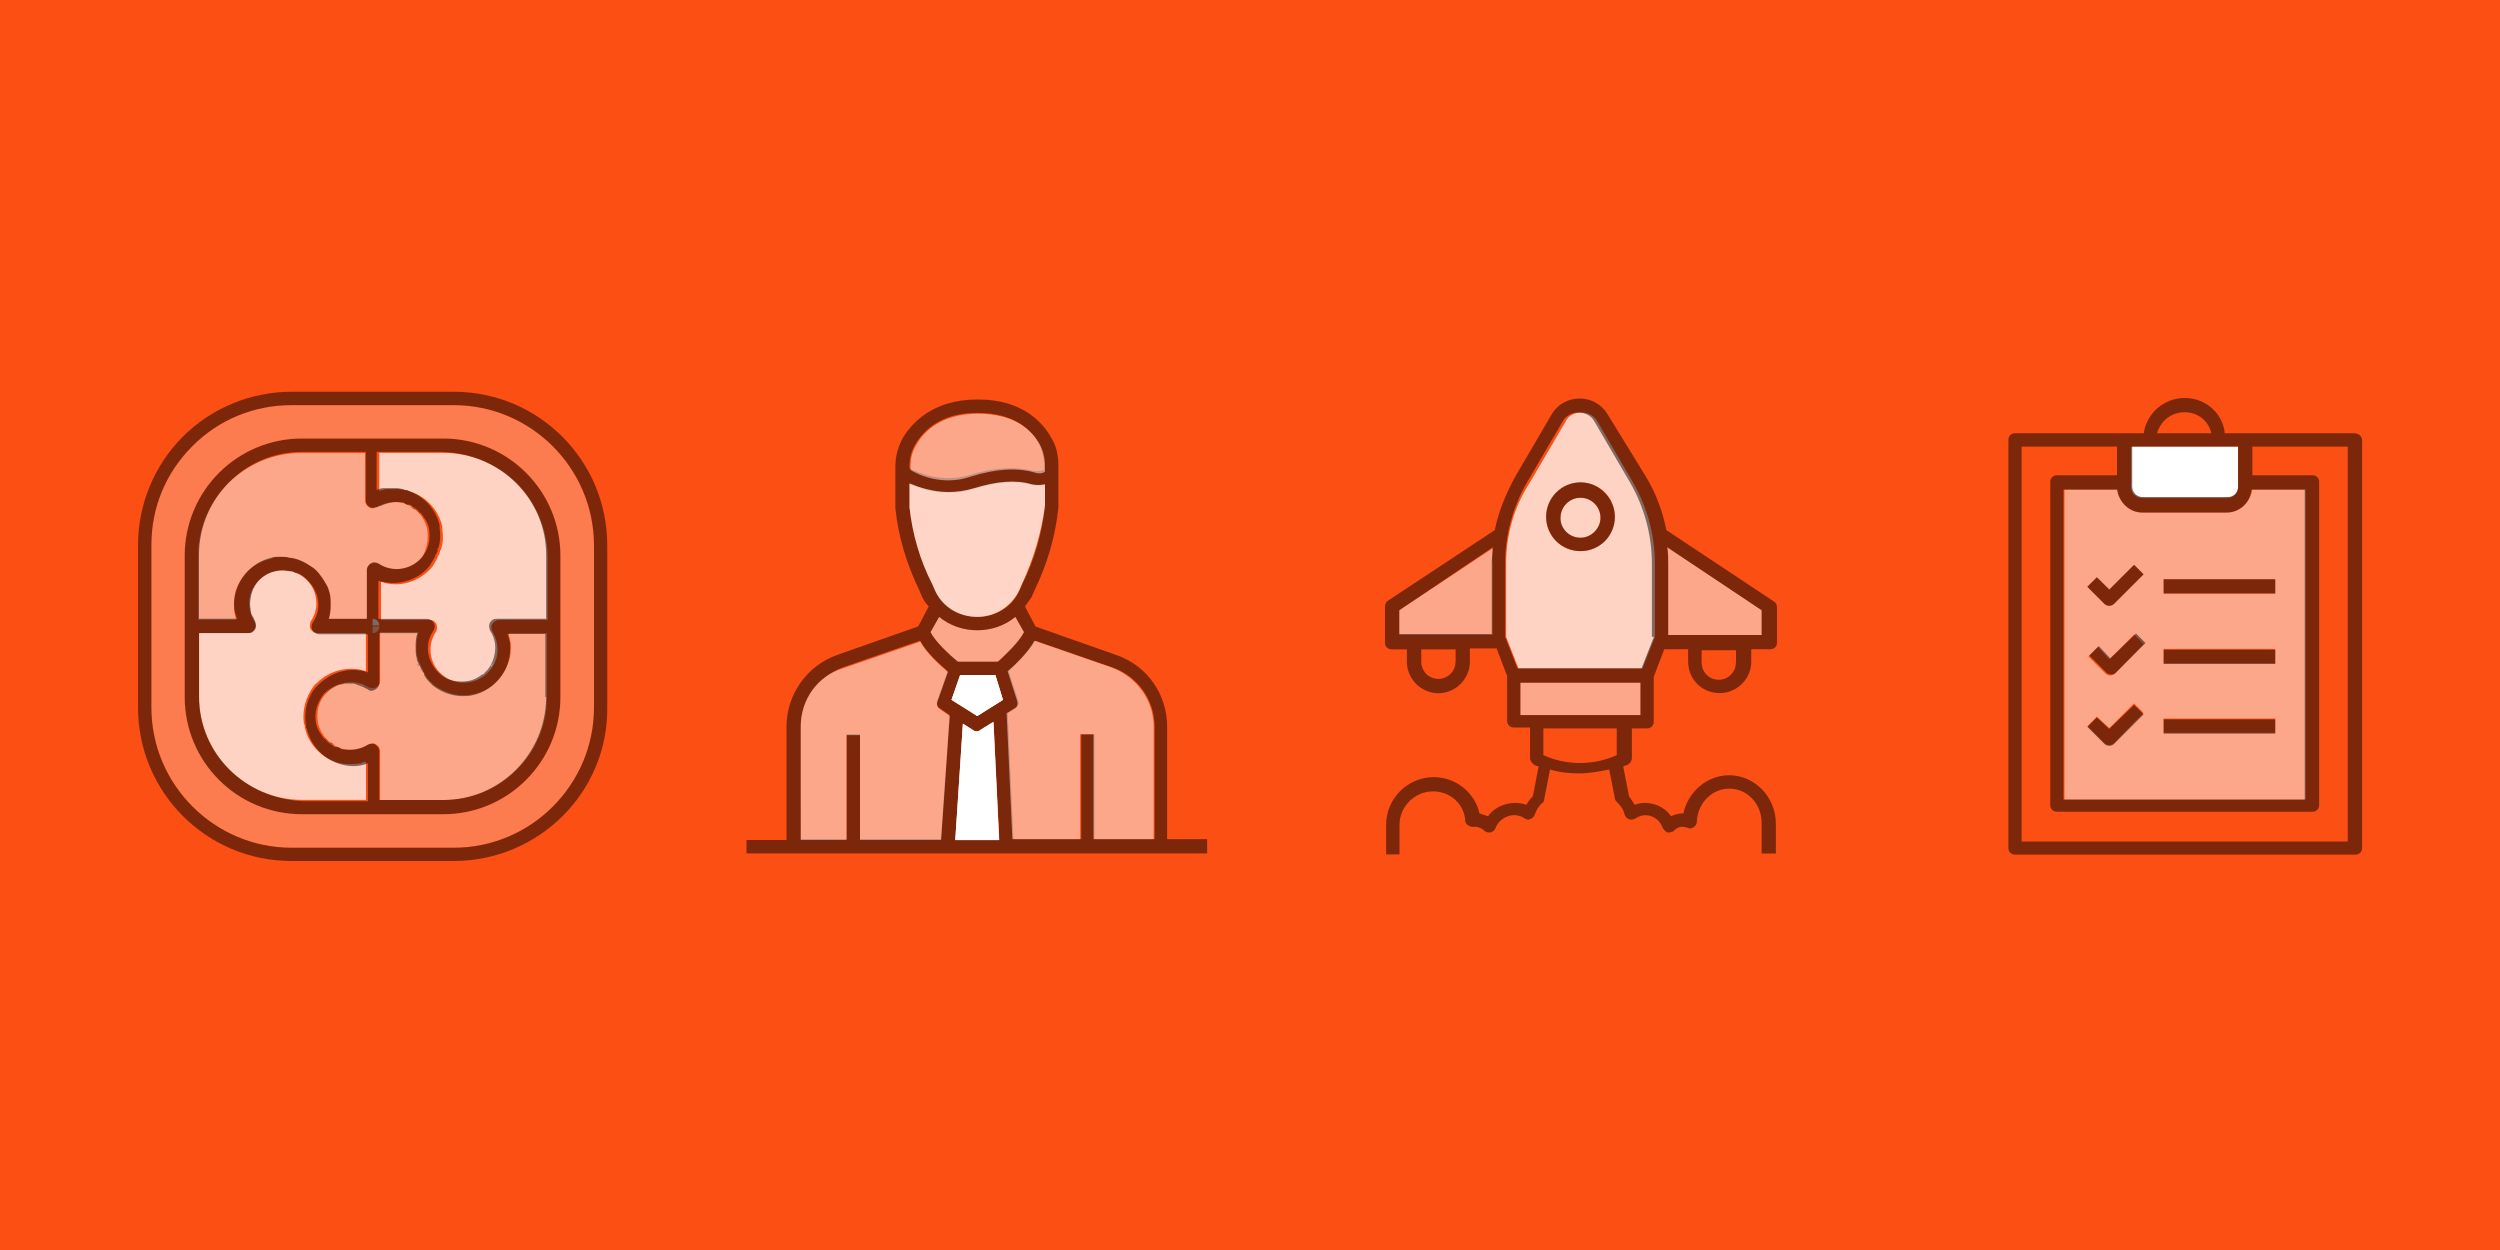<?xml version="1.0" encoding="utf-8"?>
<!-- Generator: Adobe Illustrator 26.2.1, SVG Export Plug-In . SVG Version: 6.00 Build 0)  -->
<svg version="1.1" id="Layer_1" xmlns="http://www.w3.org/2000/svg" xmlns:xlink="http://www.w3.org/1999/xlink" x="0px" y="0px"
	 viewBox="0 0 2000 1000" style="enable-background:new 0 0 2000 1000;" xml:space="preserve">
<style type="text/css">
	.st0{fill:#FB4F14;}
	.st1{opacity:0.5;fill:#FFFFFF;enable-background:new    ;}
	.st2{opacity:0.5;enable-background:new    ;}
	.st3{fill:#FFFFFF;}
	.st4{opacity:0.75;fill:#FFFFFF;enable-background:new    ;}
	.st5{opacity:0.75;}
	.st6{opacity:0.76;fill:#FFFFFF;enable-background:new    ;}
	.st7{opacity:0.5;}
	.st8{opacity:0.25;fill:#FFFFFF;enable-background:new    ;}
</style>
<rect class="st0" width="2000" height="1000"/>
<g>
	<g>
		<path class="st1" d="M819.2,505.7l-6.9-12.2c-8.4,6.9-19.1,10.7-30.5,10.7c-11.4,0-22.1-3.8-30.5-10.7l-6.9,12.2
			c3.8,7.6,14.5,17.5,21.4,23.7h32C803.9,524.8,815.4,514.1,819.2,505.7z"/>
		<path class="st2" d="M965.7,671.3h-32v-90c0-25.9-16-48.8-40.4-57.2l-64.9-22.9l-8.4-16c1.5-2.3,3.8-5.3,5.3-7.6l2.3-5.3
			c9.9-20.6,16.8-42.7,19.1-66.4v-33.6c0-7.6-1.5-15.3-5.3-21.4c-6.1-11.4-22.1-31.3-58.7-31.3h-0.8c-35.9,0-52.6,19.1-59.5,30.5
			c-3.8,6.9-6.1,14.5-6.1,22.9v32.8v0.8c2.3,22.9,9.2,45,19.1,65.6l2.3,5.3c1.5,3.1,3.1,5.3,5.3,7.6l-8.4,16L669.6,524
			c-23.7,8.4-40.4,31.3-40.4,57.2V672h-32v10.7h368.5V671.3z M828.3,512.6l61.8,21.4c19.8,6.9,33.6,25.9,33.6,47.3v90h-48.1v-83.9
			H865v83.9h-54.2l-4.6-100.7l6.1-3.8c2.3-1.5,3.1-3.8,2.3-6.1L807,537C811.6,532.4,822.2,522.5,828.3,512.6z M768.1,540h28.2
			l6.1,19.8l-20.6,13l-20.6-13L768.1,540z M744.4,505.7l6.9-12.2c8.4,6.9,19.1,10.7,30.5,10.7c11.4,0,22.1-3.8,30.5-10.7l6.9,12.2
			c-3.8,7.6-15.3,18.3-20.6,23.7h-32C758.9,523.3,748.2,513.3,744.4,505.7z M770.4,579l8.4,5.3c0.8,0.8,2.3,0.8,3.1,0.8
			c0.8,0,2.3,0,3.1-0.8l9.9-6.1l4.6,93.8h-35.1L770.4,579z M727.6,373c0-6.1,1.5-12.2,4.6-17.5c6.9-11.4,20.6-25.2,49.6-25.2
			c29.8,0,43.5,13.7,49.6,25.2c2.3,4.6,3.8,10.7,3.8,16v4.6c-3.1,0.8-5.3,0.8-7.6,0.8c-15.3-3.8-32-3.1-51.9,3.1
			c-22.1,6.9-42-2.3-48.1-5.3C727.6,374.5,727.6,373,727.6,373z M727.6,405.8v-18.3c6.9,3.1,17.5,6.9,31.3,6.9
			c6.1,0,13.7-0.8,20.6-3.1c17.5-5.3,32.8-6.9,45.8-3.1c3.8,0.8,6.9,0.8,10.7,0V405c-2.3,21.4-8.4,42.7-18.3,62.6l-2.3,5.3
			c-6.1,13-19.1,20.6-33.6,20.6c-14.5,0-27.5-8.4-33.6-21.4l-2.3-5.3C736,447.7,729.9,427.1,727.6,405.8z M640.6,581.2
			c0-21.4,13.7-39.7,33.6-47.3l61.8-21.4c5.3,9.9,16.8,19.8,22.1,24.4l-8.4,23.7c-0.8,2.3,0,5.3,2.3,6.1l7.6,5.3l-6.9,99.2H688
			v-83.9h-10.7v83.9h-36.6C640.6,671.3,640.6,581.2,640.6,581.2z"/>
		<path class="st1" d="M922.9,671.3v-90c0-21.4-13.7-39.7-33.6-47.3l-61.8-21.4c-5.3,9.9-16,19.8-21.4,24.4l7.6,23.7
			c0.8,2.3,0,5.3-2.3,6.1l-6.1,3.8l4.6,100.7h54.2v-83.9h10.7v83.9H922.9z"/>
		<path class="st3" d="M781.8,585.1c-0.8,0-2.3,0-3.1-0.8l-8.4-5.3l-6.1,93.1h35.1l-4.6-94.6l-9.9,6.1
			C784.1,584.3,782.6,585.1,781.8,585.1z"/>
		<polygon class="st3" points="796.3,540 768.1,540 761.2,559.9 781.8,572.8 802.4,559.9 		"/>
		<path class="st1" d="M640.6,581.2V672h36.6v-83.9H688V672h64.9l6.9-99.2l-7.6-5.3c-2.3-1.5-3.1-3.8-2.3-6.1l8.4-23.7
			c-5.3-4.6-16.8-14.5-22.1-24.4l-61.8,21.4C653.6,540.8,640.6,559.9,640.6,581.2z"/>
		<path class="st1" d="M832.2,356.2c-6.1-11.4-19.8-25.2-49.6-25.2c-29,0-43.5,13.7-49.6,25.2c-3.1,4.6-4.6,10.7-4.6,17.5v2.3
			c6.1,3.8,25.9,13,48.1,5.3c19.8-6.1,36.6-7.6,51.9-3.1c2.3,0.8,5.3,0.8,7.6-0.8V373C836,366.1,834.4,360.7,832.2,356.2z"/>
		<polygon class="st4" points="802.4,559.9 796.3,540 768.1,540 761.2,559.9 781.8,572.8 		"/>
		<g class="st5">
			<path class="st3" d="M794.8,577.4l-9.9,6.1c-0.8,0.8-2.3,1.5-3.1,1.5c-0.8,0-2.3,0-3.1-0.8l-8.4-5.3l-6.1,93.1h35.1L794.8,577.4z
				"/>
			<polygon class="st3" points="781.8,572.8 786.4,569.8 777.2,569.8 			"/>
		</g>
		<path class="st6" d="M727.6,405.8c2.3,21.4,8.4,42.7,18.3,61.8l2.3,5.3c6.1,13,19.1,20.6,33.6,20.6c14.5,0,27.5-8.4,33.6-21.4
			l2.3-5.3c9.2-19.8,15.3-40.4,18.3-62.6v-16.8c-3.8,0.8-6.9,0.8-10.7,0c-13-3.8-28.2-2.3-45.8,3.1c-7.6,2.3-14.5,3.1-20.6,3.1
			c-13,0-23.7-3.8-31.3-6.9C727.6,386.7,727.6,405.8,727.6,405.8z"/>
	</g>
	<g>
		<g class="st7">
			<path class="st3" d="M231.7,445.4L231.7,445.4L231.7,445.4z"/>
			<path class="st3" d="M292.7,501.1L292.7,501.1L292.7,501.1z"/>
			<path class="st3" d="M341.6,422.5c-2.3-9.2-9.2-16.8-18.3-19.8c-7.6-2.3-15.3-0.8-22.1,3.1c-1.5,0.8-3.8,1.5-6.1,0
				c-1.5-0.8-3.1-3.1-3.1-5.3v-38.1h-51.1c-45,0-82.4,36.6-82.4,82.4v51.1H189c-2.3-6.9-2.3-14.5-0.8-22.1
				c3.8-13,14.5-23.7,28.2-26.7l0,0l0,0l0,0c3.1-1.5,5.3-1.5,7.6-1.5c0.8,0,0.8,0,1.5,0c2.3,0,4.6,0,6.1,0.8h0.8
				c6.1,0.8,12.2,3.8,17.5,7.6c2.3,1.5,4.6,3.8,6.1,6.1l0,0l0,0c1.5,2.3,3.1,4.6,4.6,6.9l0,0c1.5,2.3,2.3,5.3,3.1,7.6l0,0l0,0
				c0.8,3.1,0.8,6.1,0.8,9.2c0,3.8-0.8,7.6-1.5,11.4h30.5v-38.9c0-2.3,0.8-3.8,3.1-5.3c1.5-0.8,3.8-0.8,6.1,0
				c11.4,7.6,26.7,4.6,35.1-5.3C341.6,438.6,343.1,430.9,341.6,422.5z M189,472.9L189,472.9C189,472.1,189,472.1,189,472.9
				C189,472.1,189,472.1,189,472.9z"/>
			<path class="st3" d="M259.9,466.8L259.9,466.8L259.9,466.8z"/>
			<path class="st3" d="M224.1,445.4h0.8C224.8,445.4,224.1,445.4,224.1,445.4z"/>
		</g>
		<g class="st5">
			<path class="st3" d="M354.5,362.3h-51.1v30.5c1.5-0.8,3.1-0.8,5.3-1.5c0.8,0,1.5,0,3.1,0c0.8,0,1.5,0,2.3,0c1.5,0,3.1,0,4.6,0
				c0,0,0,0,0.8,0c1.5,0,3.1,0.8,5.3,0.8l0,0l0,0c0.8,0,1.5,0,2.3,0.8c13,3.8,23.7,14.5,26.7,28.2c0,0.8,0,0.8,0,1.5
				c0-0.8,0-0.8,0-1.5l0,0c0,0.8,0,1.5,0,2.3c0.8,5.3,0.8,10.7-0.8,15.3c0,0.8,0,0.8-0.8,1.5c0,0.8-0.8,2.3-0.8,3.1
				c0,0.8-0.8,0.8-0.8,1.5c-0.8,0.8-0.8,2.3-1.5,3.1c0,0.8-0.8,0.8-0.8,1.5c-0.8,1.5-1.5,2.3-2.3,3.8l0,0
				c-9.9,12.2-26.7,17.5-41.2,12.2v30.5h38.9c2.3,0,3.8,0.8,5.3,3.1c0.8,1.5,0.8,3.8,0,6.1c-3.1,4.6-4.6,9.2-4.6,14.5
				c0,8.4,3.8,16,9.9,20.6c6.1,5.3,14.5,6.9,22.9,5.3c9.2-2.3,16.8-9.2,19.8-18.3c2.3-7.6,0.8-15.3-3.1-22.1c-0.8-1.5-1.5-3.8,0-6.1
				c0.8-1.5,3.1-3.1,5.3-3.1h38.9v-51.1C436.9,398.9,400.3,362.3,354.5,362.3z"/>
			<path class="st3" d="M303.4,356.2L303.4,356.2L303.4,356.2z"/>
			<path class="st3" d="M298.1,495L298.1,495v5.3h5.3l0,0C303.4,497.3,301.1,495,298.1,495z"/>
			<path class="st3" d="M349.2,447c0,0.8-0.8,0.8-0.8,1.5C348.4,447.7,348.4,447.7,349.2,447z"/>
			<path class="st3" d="M303.4,392c1.5-0.8,3.1-0.8,5.3-1.5C307.2,391.3,305.7,392,303.4,392z"/>
			<path class="st3" d="M314.1,390.5c-0.8,0-0.8,0-0.8,0S313.3,390.5,314.1,390.5z"/>
			<path class="st3" d="M318.7,390.5L318.7,390.5L318.7,390.5z"/>
			<path class="st3" d="M352.2,437.8c0,0.8,0,0.8-0.8,1.5C352.2,438.6,352.2,438.6,352.2,437.8z"/>
			<path class="st3" d="M350.7,442.4c0,0.8-0.8,0.8-0.8,1.5C350.7,443.1,350.7,443.1,350.7,442.4z"/>
		</g>
		<g class="st7">
			<path class="st3" d="M303.4,501.1h-5.3v5.3l0,0C301.1,506.5,303.4,504.2,303.4,501.1z"/>
			<path class="st3" d="M339.3,540c0,0.8,0.8,0.8,0.8,1.5C340,540.8,339.3,540.8,339.3,540z"/>
			<path class="st3" d="M407.9,511c0,1.5,0.8,3.1,0.8,4.6l0,0l0,0c0,4.6,0,8.4-1.5,13c-3.8,13-14.5,23.7-28.2,26.7
				c-3.1,0.8-5.3,0.8-8.4,0.8c-8.4,0-16.8-3.1-23.7-8.4c-2.3-2.3-4.6-3.8-6.1-6.9c0-0.8-0.8-0.8-0.8-1.5c-0.8-0.8-1.5-1.5-1.5-3.1
				c0-0.8-0.8-0.8-0.8-1.5c-0.8-0.8-0.8-2.3-1.5-3.1c0-0.8-0.8-0.8-0.8-1.5c-0.8-1.5-0.8-3.1-1.5-4.6l0,0l0,0
				c-0.8-3.1-0.8-5.3-0.8-8.4c0-3.8,0.8-7.6,1.5-11.4h-30.5v38.9c0,2.3-0.8,3.8-3.1,5.3c-1.5,0.8-3.8,0.8-6.1,0
				c-11.4-7.6-26.7-4.6-35.1,6.1c-5.3,6.1-6.9,14.5-5.3,22.9c2.3,9.2,9.2,16.8,18.3,19.8c7.6,2.3,15.3,0.8,22.1-3.1
				c1.5-0.8,3.8-1.5,6.1,0c1.5,0.8,3.1,3.1,3.1,5.3V640h51.1c45,0,82.4-36.6,82.4-82.4v-51.1h-30.5C407.2,508,407.2,509.5,407.9,511
				z M379,555.3c-0.8,0-1.5,0-2.3,0C377.4,556.1,378.2,555.3,379,555.3L379,555.3z"/>
			<path class="st3" d="M336.2,536.2c0,0.8,0.8,0.8,0.8,1.5C337,537,337,536.2,336.2,536.2z"/>
			<path class="st3" d="M334.7,531.6c0,0.8,0,0.8,0.8,1.5C334.7,532.4,334.7,531.6,334.7,531.6z"/>
			<path class="st3" d="M406.4,506.5c0.8,1.5,0.8,3.1,1.5,4.6C407.2,509.5,407.2,508,406.4,506.5z"/>
		</g>
		<g class="st5">
			<path class="st3" d="M298.1,506.5c-3.1,0-5.3-2.3-5.3-5.3C292.7,504.2,295,506.5,298.1,506.5z"/>
			<path class="st3" d="M292.7,609.5c-1.5,0.8-3.1,0.8-4.6,1.5C288.9,610.2,290.5,609.5,292.7,609.5c-6.9,2.3-14.5,2.3-22.1,0.8
				c-13-3.8-23.7-14.5-26.7-28.2c0-0.8,0-1.5-0.8-3.1c0,0.8,0,1.5,0.8,3.1l0,0c0-0.8,0-2.3-0.8-3.1c-1.5-10.7,1.5-21.4,7.6-29.8l0,0
				l0,0c0.8-1.5,2.3-2.3,3.1-3.1l0,0c9.9-9.9,25.2-13.7,38.9-9.2v-30.5h-38.9c-2.3,0-3.8-0.8-5.3-3.1c-0.8-1.5-0.8-3.8,0-6.1
				c3.1-4.6,4.6-9.2,4.6-14.5c0-8.4-3.8-16-9.9-20.6c-6.1-5.3-14.5-6.9-22.9-5.3c-9.2,2.3-16.8,9.2-19.8,18.3
				c-2.3,7.6-0.8,15.3,3.1,22.1c0.8,1.5,1.5,3.8,0,6.1c-0.8,1.5-3.1,3.1-4.6,3.1h-39.7v51.1c0,45,36.6,82.4,82.4,82.4h51.1V609.5z"
				/>
		</g>
		<g class="st7">
			<path d="M379,555.3L379,555.3c-0.8,0-1.5,0-2.3,0C377.4,556.1,378.2,555.3,379,555.3z"/>
			<path d="M354.5,350.8h-56.5h-56.5c-51.9,0-93.8,42-93.8,93.8v56.5v56.5c0,51.9,42,93.8,93.8,93.8h56.5h56.5
				c51.9,0,93.8-42,93.8-93.8v-56.5v-56.5C448.4,392.8,406.4,350.8,354.5,350.8z M436.9,443.9V495h-39.7c-2.3,0-3.8,0.8-5.3,3.1
				c-0.8,1.5-0.8,3.8,0,6.1c4.6,6.9,5.3,14.5,3.1,22.1c0,0.8-0.8,1.5-0.8,2.3c-0.8,2.3-2.3,4.6-3.8,6.9l0,0
				c-0.8,0.8-1.5,1.5-2.3,2.3l0,0c-0.8,0.8-1.5,1.5-3.1,2.3c-3.1,2.3-6.1,3.8-9.9,4.6c-8.4,1.5-16.8,0-22.9-5.3l0,0l0,0
				c-6.1-5.3-9.9-13-9.9-20.6c0-5.3,1.5-9.9,4.6-14.5c0.8-1.5,1.5-3.8,0-6.1c-0.8-1.5-3.1-3.1-5.3-3.1h-38.9v-30.5
				c14.5,4.6,32,0,41.2-12.2l0,0c0.8-1.5,1.5-2.3,2.3-3.8c0-0.8,0.8-0.8,0.8-1.5c0.8-0.8,0.8-2.3,1.5-3.1c0-0.8,0.8-0.8,0.8-1.5
				c0.8-0.8,0.8-2.3,0.8-3.1c0-0.8,0-0.8,0.8-1.5c1.5-5.3,1.5-9.9,0.8-15.3c0-0.8,0-1.5,0-2.3l0,0c0,0.8,0,0.8,0,1.5
				c0-0.8,0-0.8,0-1.5c-3.1-13.7-13.7-24.4-26.7-28.2c-0.8,0-1.5,0-2.3-0.8l0,0l0,0c-1.5,0-3.1-0.8-5.3-0.8c0,0,0,0-0.8,0
				c-1.5,0-3.1,0-4.6,0c-0.8,0-1.5,0-2.3,0c-0.8,0-1.5,0-3.1,0s-3.8,0.8-5.3,1.5c1.5-0.8,3.1-0.8,5.3-1.5c-1.5,0-3.1,0.8-5.3,1.5
				v-30.5h51.1C400.3,362.3,436.9,398.9,436.9,443.9z M385.8,540c0.8-0.8,2.3-1.5,3.1-2.3C388.1,538.5,387.3,539.3,385.8,540z
				 M395,527.8c-0.8,2.3-2.3,4.6-3.8,6.9C393.4,532.4,394.2,530.1,395,527.8z M391.2,534.7c-0.8,0.8-1.5,1.5-2.3,2.3
				C390.4,536.2,391.2,535.5,391.2,534.7z M348.4,448.5c0-0.8,0.8-0.8,0.8-1.5C348.4,447.7,348.4,447.7,348.4,448.5z M350.7,443.9
				c0-0.8,0.8-0.8,0.8-1.5C350.7,443.1,350.7,443.1,350.7,443.9z M352.2,439.3c0-0.8,0-0.8,0.8-1.5
				C352.2,438.6,352.2,438.6,352.2,439.3z M336.2,411.1c-0.8-1.5-2.3-2.3-3.1-3.1C333.9,408.8,334.7,409.6,336.2,411.1z M332.4,408
				c-1.5-0.8-2.3-1.5-3.8-2.3C330.1,405.8,331.6,406.5,332.4,408z M327.8,404.2c-1.5-0.8-3.1-1.5-4.6-1.5
				C324.8,403.5,326.3,404.2,327.8,404.2z M318.7,390.5L318.7,390.5L318.7,390.5z M314.1,390.5h-0.8
				C313.3,390.5,313.3,390.5,314.1,390.5z M159.2,443.9c0-45,36.6-82.4,82.4-82.4h51.1v38.9c0,2.3,0.8,3.8,3.1,5.3
				c0.8,0.8,1.5,0.8,2.3,0.8c-0.8,0-1.5,0-2.3-0.8c1.5,0.8,3.1,0.8,4.6,0c0.8,0,0.8,0,1.5,0c0.8-0.8,1.5-0.8,2.3-0.8
				c4.6-2.3,10.7-3.8,16-3.1c1.5,0,2.3,0,3.8,0.8c1.5,0.8,3.1,0.8,4.6,1.5c0,0,0.8,0,0.8,0.8c3.1,1.5,5.3,3.8,7.6,6.1l0.8,0.8
				c0.8,1.5,1.5,2.3,2.3,3.8c-0.8-1.5-1.5-3.1-2.3-3.8c2.3,3.1,4.6,6.9,5.3,10.7c1.5,8.4,0,16.8-5.3,22.9
				c-8.4,10.7-23.7,13-35.1,5.3c-1.5-0.8-3.8-1.5-6.1,0c-1.5,0.8-3.1,3.1-3.1,5.3V495H263c1.5-3.8,1.5-7.6,1.5-11.4
				c0-3.1,0-6.1-0.8-9.2l0,0l0,0c-0.8-3.1-1.5-5.3-3.1-7.6l0,0c-1.5-2.3-2.3-4.6-4.6-6.9l0,0l0,0c-1.5-2.3-3.8-4.6-6.1-6.1
				c-5.3-3.8-11.4-6.9-17.5-7.6h-0.8c-2.3-0.8-4.6-0.8-6.9-0.8c-0.8,0-0.8,0-1.5,0c-2.3,0-4.6,0-6.1,0.8l0,0l0,0l0,0
				c-13.7,3.1-24.4,13.7-28.2,26.7c-2.3,7.6-2.3,15.3,0.8,22.1h-30.5V443.9z M259.9,466.8L259.9,466.8L259.9,466.8z M231.7,445.4
				L231.7,445.4L231.7,445.4z M224.8,445.4h-0.8C224.1,445.4,224.8,445.4,224.8,445.4z M159.2,557.6v-51.1h39.7
				c2.3,0,3.8-0.8,5.3-3.1c0.8-1.5,0.8-3.8,0-6.1c-0.8-1.5-2.3-3.1-2.3-5.3c0.8,1.5,1.5,3.8,2.3,5.3c-2.3-3.1-3.8-6.9-3.8-10.7
				c-0.8-3.8,0-7.6,0.8-11.4c2.3-9.2,9.9-16.8,19.8-18.3c3.1-0.8,6.1-0.8,9.2,0c-2.3,0-4.6,0-6.1,0c2.3,0,4.6,0,6.9,0
				c0.8,0,0.8,0,1.5,0c0.8,0,1.5,0,2.3,0.8c1.5,0.8,3.1,0.8,4.6,1.5l0,0l0,0c1.5,0.8,3.1,1.5,4.6,3.1c0,0,0.8,0,0.8,0.8
				c6.1,5.3,9.9,13,9.9,20.6c0,5.3-1.5,9.9-4.6,14.5c-0.8,1.5-1.5,3.8,0,6.1c0.8,1.5,3.1,3.1,5.3,3.1h38.9v30.5
				c-13.7-4.6-28.2-0.8-38.9,9.2l0,0c-0.8,0.8-2.3,2.3-3.1,3.1l0,0l0,0c-6.9,8.4-9.2,19.1-7.6,29.8c0,0.8,0,2.3,0.8,3.1l0,0
				c0-0.8,0-1.5-0.8-3.1c0,0.8,0,1.5,0.8,3.1c3.1,13.7,13.7,24.4,26.7,28.2c7.6,2.3,15.3,2.3,22.1-0.8c-1.5,0.8-3.1,0.8-4.6,1.5
				c1.5,0,3.1-0.8,4.6-1.5v30.5h-51.1C195.8,639.2,159.2,602.6,159.2,557.6z M199.7,487.4c0,1.5,0.8,3.1,1.5,5.3
				C200.4,490.4,199.7,488.9,199.7,487.4z M230.9,456.9c0.8,0,1.5,0,2.3,0.8C232.5,457.6,231.7,456.9,230.9,456.9z M290.5,548.4
				c-0.8,0-1.5-0.8-2.3-0.8C289.7,547.7,289.7,547.7,290.5,548.4z M285.9,546.9c-0.8,0-2.3,0-3.1,0
				C284.3,546.9,285.1,546.9,285.9,546.9z M281.3,546.1c-1.5,0-2.3,0-3.8,0C279,546.1,280.5,546.1,281.3,546.1z M259.9,590.4
				c0.8,1.5,2.3,2.3,3.1,3.1C262.2,592.7,261.5,591.9,259.9,590.4z M263.7,593.4c1.5,0.8,2.3,1.5,3.8,2.3
				C266,595.7,264.5,595,263.7,593.4z M268.3,597.3c1.5,0.8,3.1,1.5,4.6,1.5C271.4,598,269.9,597.3,268.3,597.3z M298.8,595
				c0.8,0,1.5,0,2.3,0.8C300.4,595,299.6,595,298.8,595z M436.9,557.6c0,45-36.6,82.4-82.4,82.4h-51.1v-38.9c0-2.3-0.8-3.8-3.1-5.3
				c-0.8-0.8-1.5-0.8-2.3-0.8c-1.5,0-2.3,0-3.8,0.8c-6.1,3.8-12.2,4.6-19.1,3.8c-0.8,0-1.5,0-3.1-0.8s-3.1-0.8-4.6-1.5
				c0,0-0.8,0-0.8-0.8c-3.1-1.5-5.3-3.8-7.6-6.1l-0.8-0.8c-0.8-1.5-1.5-2.3-2.3-3.8c0.8,1.5,1.5,3.1,2.3,3.8
				c-2.3-3.1-4.6-6.9-5.3-10.7c-1.5-6.9,0-13.7,3.1-19.1c0.8-1.5,1.5-2.3,2.3-3.8l0,0c3.1-3.8,7.6-6.9,13-8.4
				c-4.6,1.5-8.4,3.8-11.4,7.6c4.6-4.6,9.9-7.6,16-8.4l0,0c1.5,0,3.1,0,4.6,0h0.8c1.5,0,2.3,0,3.8,0.8c0.8,0,1.5,0.8,2.3,0.8
				c0.8,0,1.5,0.8,2.3,0.8c1.5,0.8,3.1,1.5,4.6,2.3c1.5,1.5,3.8,1.5,6.1,0c1.5-0.8,3.1-3.1,3.1-5.3v-39.7h30.5
				c-1.5,3.8-1.5,7.6-1.5,11.4c0,3.1,0,6.1,0.8,8.4l0,0l0,0c0,1.5,0.8,3.1,1.5,4.6c0,0.8,0,0.8,0.8,1.5c0.8,0.8,0.8,2.3,1.5,3.1
				c0,0.8,0.8,0.8,0.8,1.5c0.8,0.8,1.5,1.5,1.5,3.1c0,0.8,0.8,0.8,0.8,1.5c1.5,2.3,3.8,4.6,6.1,6.9c6.9,5.3,15.3,8.4,23.7,8.4
				c3.1,0,5.3,0,8.4-0.8c13.7-3.1,24.4-13.7,28.2-26.7c1.5-4.6,1.5-8.4,1.5-13l0,0l0,0c0-1.5,0-3.1-0.8-4.6c0-1.5-0.8-3.1-1.5-4.6
				c0.8,1.5,0.8,3.1,1.5,4.6c0-1.5-0.8-3.1-1.5-4.6h30.5v50.4H436.9z M276.7,546.9c-1.5,0-3.1,0.8-4.6,0.8
				C273.7,546.9,275.2,546.9,276.7,546.9z M340,541.6c0-0.8-0.8-0.8-0.8-1.5C339.3,540.8,340,540.8,340,541.6z M337,537
				c0-0.8-0.8-0.8-0.8-1.5C337,536.2,337,537,337,537z M334.7,533.2c0-0.8-0.8-0.8-0.8-1.5C334.7,531.6,334.7,532.4,334.7,533.2z"/>
			<path d="M189,472.9L189,472.9C189,472.1,189,472.1,189,472.9C189,472.1,189,472.1,189,472.9z"/>
		</g>
		<path class="st3" d="M228.7,456.9c-0.8,0-0.8,0-1.5,0C227.9,456.9,227.9,456.9,228.7,456.9L228.7,456.9z"/>
		<path class="st3" d="M297.3,406.5c-0.8,0-1.5,0-2.3-0.8C295.8,406.5,296.6,406.5,297.3,406.5z"/>
		<path class="st3" d="M225.6,456.9c0.8,0,0.8,0,1.5,0C226.4,456.9,226.4,456.9,225.6,456.9z"/>
		<path class="st8" d="M362.9,324.1H233.2c-29.8,0-58,11.4-79.3,32.8s-32.8,48.8-32.8,79.3V566c0,61.8,50.4,112.2,112.2,112.2h129.7
			c61.8,0,112.2-50.4,112.2-112.2V436.3C475.1,374.5,424.7,324.1,362.9,324.1z M448.4,501.1v56.5c0,51.9-42,93.8-93.8,93.8h-56.5
			h-56.5c-51.9,0-93.8-42-93.8-93.8v-56.5v-56.5c0-51.9,42-93.8,93.8-93.8h56.5h56.5c51.9,0,93.8,42,93.8,93.8V501.1z"/>
		<path class="st3" d="M392.7,533.2c0,0.8-0.8,0.8-0.8,1.5c1.5-2.3,3.1-4.6,3.8-6.9c-0.8,1.5-0.8,2.3-1.5,3.8
			C393.4,531.6,392.7,532.4,392.7,533.2z"/>
		<g class="st7">
			<path d="M362.9,688.8H233.2c-67.9,0-122.8-54.9-122.8-122.8V436.3c0-32.8,13-64.1,35.9-87s54.2-35.9,87-35.9h129.7
				c67.9,0,122.8,54.9,122.8,122.8V566C486.5,633.9,430.8,688.8,362.9,688.8z M233.2,324.1c-29.8,0-58,11.4-79.3,32.8
				s-32.8,48.8-32.8,79.3V566c0,61.8,50.4,112.2,112.2,112.2h129.7c61.8,0,112.2-50.4,112.2-112.2V436.3
				c0-61.8-50.4-112.2-112.2-112.2C362.9,324.1,233.2,324.1,233.2,324.1z"/>
		</g>
	</g>
	<g>
		<rect x="1216.3" y="546.1" class="st1" width="96.1" height="25.9"/>
		<g class="st5">
			<path class="st3" d="M1264.4,430.2c9.2,0,16-7.6,16-16c0-9.2-7.6-16-16-16c-9.2,0-16,7.6-16,16
				C1247.6,422.5,1255.2,430.2,1264.4,430.2z"/>
			<path class="st3" d="M1204.9,450.8v58.7l9.9,25.2h99.2l9.9-25.2v-58.7c0-22.9-6.1-45-17.5-64.9l-29-49.6
				c-5.3-8.4-19.8-8.4-24.4,0l-29,49.6C1211,405.8,1204.9,427.9,1204.9,450.8z M1264.4,385.9c15.3,0,27.5,12.2,27.5,27.5
				c0,15.3-12.2,27.5-27.5,27.5s-27.5-12.2-27.5-27.5C1236.9,398.9,1249.1,385.9,1264.4,385.9z"/>
		</g>
		<path class="st1" d="M1194.2,438.6l-74.8,49.6V508h74.8v-57.2C1193.4,447,1194.2,442.4,1194.2,438.6z"/>
		<path class="st1" d="M1334.6,450.8V508h74.8v-19.8l-75.5-50.4C1334.6,442.4,1334.6,446.2,1334.6,450.8z"/>
		<g class="st7">
			<path d="M1264.4,385.9c-15.3,0-27.5,12.2-27.5,27.5c0,15.3,12.2,27.5,27.5,27.5s27.5-12.2,27.5-27.5
				C1291.8,398.9,1279.6,385.9,1264.4,385.9z M1264.4,430.2c-9.2,0-16-7.6-16-16c0-9.2,7.6-16,16-16c9.2,0,16,7.6,16,16
				S1272.8,430.2,1264.4,430.2z"/>
			<path d="M1375.8,554.5c13.7,0,25.2-11.4,25.2-25.2v-9.9h15.3c3.1,0,5.3-2.3,5.3-5.3v-28.2c0-1.5-0.8-3.8-2.3-4.6l-86.2-57.2l0,0
				c-3.1-15.3-8.4-29.8-16.8-43.5l-30.5-49.6c-4.6-7.6-13-12.2-22.1-12.2s-17.5,4.6-22.1,12.2l-29,49.6
				c-7.6,13.7-13.7,28.2-16.8,43.5l0,0l-85.5,56.5c-1.5,0.8-2.3,3.1-2.3,4.6v29c0,3.1,2.3,5.3,5.3,5.3h12.2v9.9
				c0,13.7,11.4,25.2,25.2,25.2c13.7,0,25.2-11.4,25.2-25.2v-10.7h21.4l8.4,22.1v35.9c0,3.1,2.3,5.3,5.3,5.3h13v24.4
				c0,2.3,1.5,3.8,3.1,5.3c0.8,0.8,2.3,0.8,3.8,1.5l-4.6,23.7c-2.3,2.3-3.8,4.6-5.3,6.9c-10.7-3.8-24.4,0-30.5,9.2
				c-2.3-0.8-4.6-1.5-6.9-2.3c-3.8-16.8-19.1-29-36.6-29c-20.6,0-38.1,16.8-38.1,38.1v23.7h10.7v-23.7c0-14.5,12.2-26.7,26.7-26.7
				c13.7,0,25.2,9.9,25.9,23.7c0,3.1,4.6,5.3,7.6,4.6c3.1,0,6.1,1.5,7.6,3.1c1.5,1.5,3.1,1.5,5.3,1.5c1.5-0.8,3.1-1.5,3.8-3.8
				c3.8-9.2,15.3-13,22.9-7.6c1.5,0.8,3.1,1.5,4.6,0.8c1.5-0.8,3.1-1.5,3.8-3.8c1.5-3.8,3.1-6.9,6.1-9.2c0.8-0.8,1.5-1.5,1.5-3.1
				l4.6-23.7c7.6,2.3,15.3,3.1,23.7,3.1c7.6,0,16-1.5,23.7-3.1l4.6,23.7c0,0.8,1.5,2.3,2.3,3.1c2.3,2.3,4.6,5.3,5.3,9.2
				c0.8,1.5,1.5,3.1,3.8,3.8c1.5,0.8,3.8,0,5.3-0.8c7.6-5.3,18.3-1.5,21.4,7.6c0.8,1.5,2.3,3.1,3.8,3.8c1.5,0,3.8,0,5.3-1.5
				c3.1-3.1,6.1-3.8,10.7-2.3c1.5,0.8,3.8,0.8,5.3-0.8c1.5-0.8,2.3-2.3,2.3-4.6c0.8-14.5,12.2-25.9,25.9-25.9
				c14.5,0,25.9,12.2,25.9,27.5v24.4h11.4v-23.7c0-21.4-16.8-38.9-37.4-38.9c-17.5,0-32.8,13-36.6,30.5c-3.8,0-6.9,0.8-9.9,2.3
				c-6.1-9.2-19.1-13-29-9.2c-1.5-2.3-3.1-4.6-4.6-6.9l-4.6-23.7c1.5-0.8,2.3-0.8,3.8-1.5c1.5-0.8,3.1-3.1,3.1-5.3v-23.7h12.2
				c3.1,0,5.3-2.3,5.3-5.3v-35.9l8.4-22.1h19.1v9.9C1350.6,543.9,1362,554.5,1375.8,554.5z M1388.7,530.1c0,7.6-6.1,13.7-13.7,13.7
				s-13.7-6.1-13.7-13.7v-9.9h27.5V530.1z M1164.4,529.4c0,7.6-6.1,13.7-13.7,13.7c-7.6,0-13.7-6.1-13.7-13.7v-9.9h27.5V529.4z
				 M1409.3,488.2V508h-74.8v-57.2c0-4.6,0-8.4-0.8-13L1409.3,488.2z M1119.4,488.2l74.8-50.4c0,3.8-0.8,8.4-0.8,12.2v57.2h-74
				V488.2z M1293.4,604.1c-18.3,8.4-40.4,8.4-58.7,0v-21.4h58.7V604.1z M1216.3,572.1v-25.9h96.1v25.9H1216.3z M1323.1,509.5
				l-9.9,25.2H1214l-9.9-25.2v-58.7c0-22.9,6.1-45,17.5-64.9l29-49.6c5.3-8.4,19.1-8.4,24.4,0l29,49.6c11.4,19.8,17.5,42,17.5,64.9
				v58.7H1323.1z"/>
		</g>
	</g>
	<g>
		<g class="st7">
			<path class="st3" d="M1855.3,385.5L1855.3,385.5L1855.3,385.5z"/>
			<path class="st3" d="M1782,410h-67.9c-10.7,0-19.1-8.4-19.8-18.3h-42.7v248h193v-248h-42.7C1800.3,401.6,1791.9,410,1782,410z
				 M1677.5,461.8l9.9,9.9l19.8-19.8l7.6,7.6l-23.7,23.7c-0.8,0.8-2.3,1.5-3.8,1.5s-3.1-0.8-3.8-1.5l-13.7-13.7L1677.5,461.8z
				 M1691.2,594.6c-0.8,0.8-2.3,1.5-3.8,1.5s-3.1-0.8-3.8-1.5l-13.7-13.7l7.6-7.6l9.9,9.2l19.8-19.8l7.6,7.6L1691.2,594.6z
				 M1692,538.9c-0.8,0.8-2.3,1.5-3.8,1.5s-3.1-0.8-3.8-1.5l-13.7-13.7l7.6-7.6l9.2,9.9l19.8-19.8l7.6,7.6L1692,538.9z
				 M1820.2,586.2h-89.3v-11.4h89.3V586.2z M1820.2,530.5h-89.3v-11.4h89.3V530.5z M1820.2,474.8h-89.3v-11.4h89.3V474.8z"/>
			<path class="st3" d="M1713.4,398.5h67.9c4.6,0,8.4-3.8,8.4-8.4v-3.8H1705v3.8C1705,394.7,1708.8,398.5,1713.4,398.5z"/>
		</g>
		<path class="st3" d="M1790.4,390.1v-32.8H1705v32c0,4.6,3.8,8.4,8.4,8.4h67.9C1786.6,398.5,1790.4,394.7,1790.4,390.1z"/>
		<g class="st7">
			<path d="M1883.5,346.6h-87.7h-4.6h-11.4c-1.5-16-15.3-28.2-32-28.2s-30.5,12.2-32.8,28.2h-11.4h-4.6h-87c-3.1,0-5.3,2.3-5.3,5.3
				v326.5c0,3.1,2.3,5.3,5.3,5.3h272.4c3.1,0,5.3-2.3,5.3-5.3V352C1889.6,348.9,1886.6,346.6,1883.5,346.6z M1747.7,329.8
				c10.7,0,19.1,6.9,21.4,16.8h-43.5C1728.6,336.7,1737,329.8,1747.7,329.8z M1705,357.3h85.5v32c0,4.6-3.8,8.4-8.4,8.4h-67.9
				c-4.6,0-8.4-3.8-8.4-8.4v-32H1705z M1713.4,410h67.9c10.7,0,19.1-8.4,19.8-18.3h42.7v248h-193v-248h42.7
				C1695.1,401.6,1703.4,410,1713.4,410z M1878.2,673.2h-260.9V357.3h76.3v22.9h-48.1c-3.1,0-5.3,2.3-5.3,5.3v258.6
				c0,3.1,2.3,5.3,5.3,5.3h204.5c3.1,0,5.3-2.3,5.3-5.3V385.5c0-3.1-2.3-5.3-5.3-5.3h-48.1v-22.9h76.3V673.2z"/>
			<rect x="1730.9" y="519.8" width="89.3" height="11.4"/>
			<path d="M1688.2,526.7l-9.2-9.9l-7.6,7.6l13.7,13.7c0.8,0.8,2.3,1.5,3.8,1.5c1.5,0,3.1-0.8,3.8-1.5l23.7-23.7l-7.6-7.6
				L1688.2,526.7z"/>
			<rect x="1730.9" y="575.5" width="89.3" height="11.4"/>
			<path d="M1687.4,583.1l-9.9-9.2l-7.6,7.6l13.7,13.7c0.8,0.8,2.3,1.5,3.8,1.5s3.1-0.8,3.8-1.5l23.7-23.7l-7.6-7.6L1687.4,583.1z"
				/>
			<rect x="1730.9" y="463.4" width="89.3" height="11.4"/>
			<path d="M1677.5,461.8l-7.6,7.6l13.7,13.7c0.8,0.8,2.3,1.5,3.8,1.5s3.1-0.8,3.8-1.5l23.7-23.7l-7.6-7.6l-19.8,19.8L1677.5,461.8z
				"/>
		</g>
	</g>
</g>
</svg>
